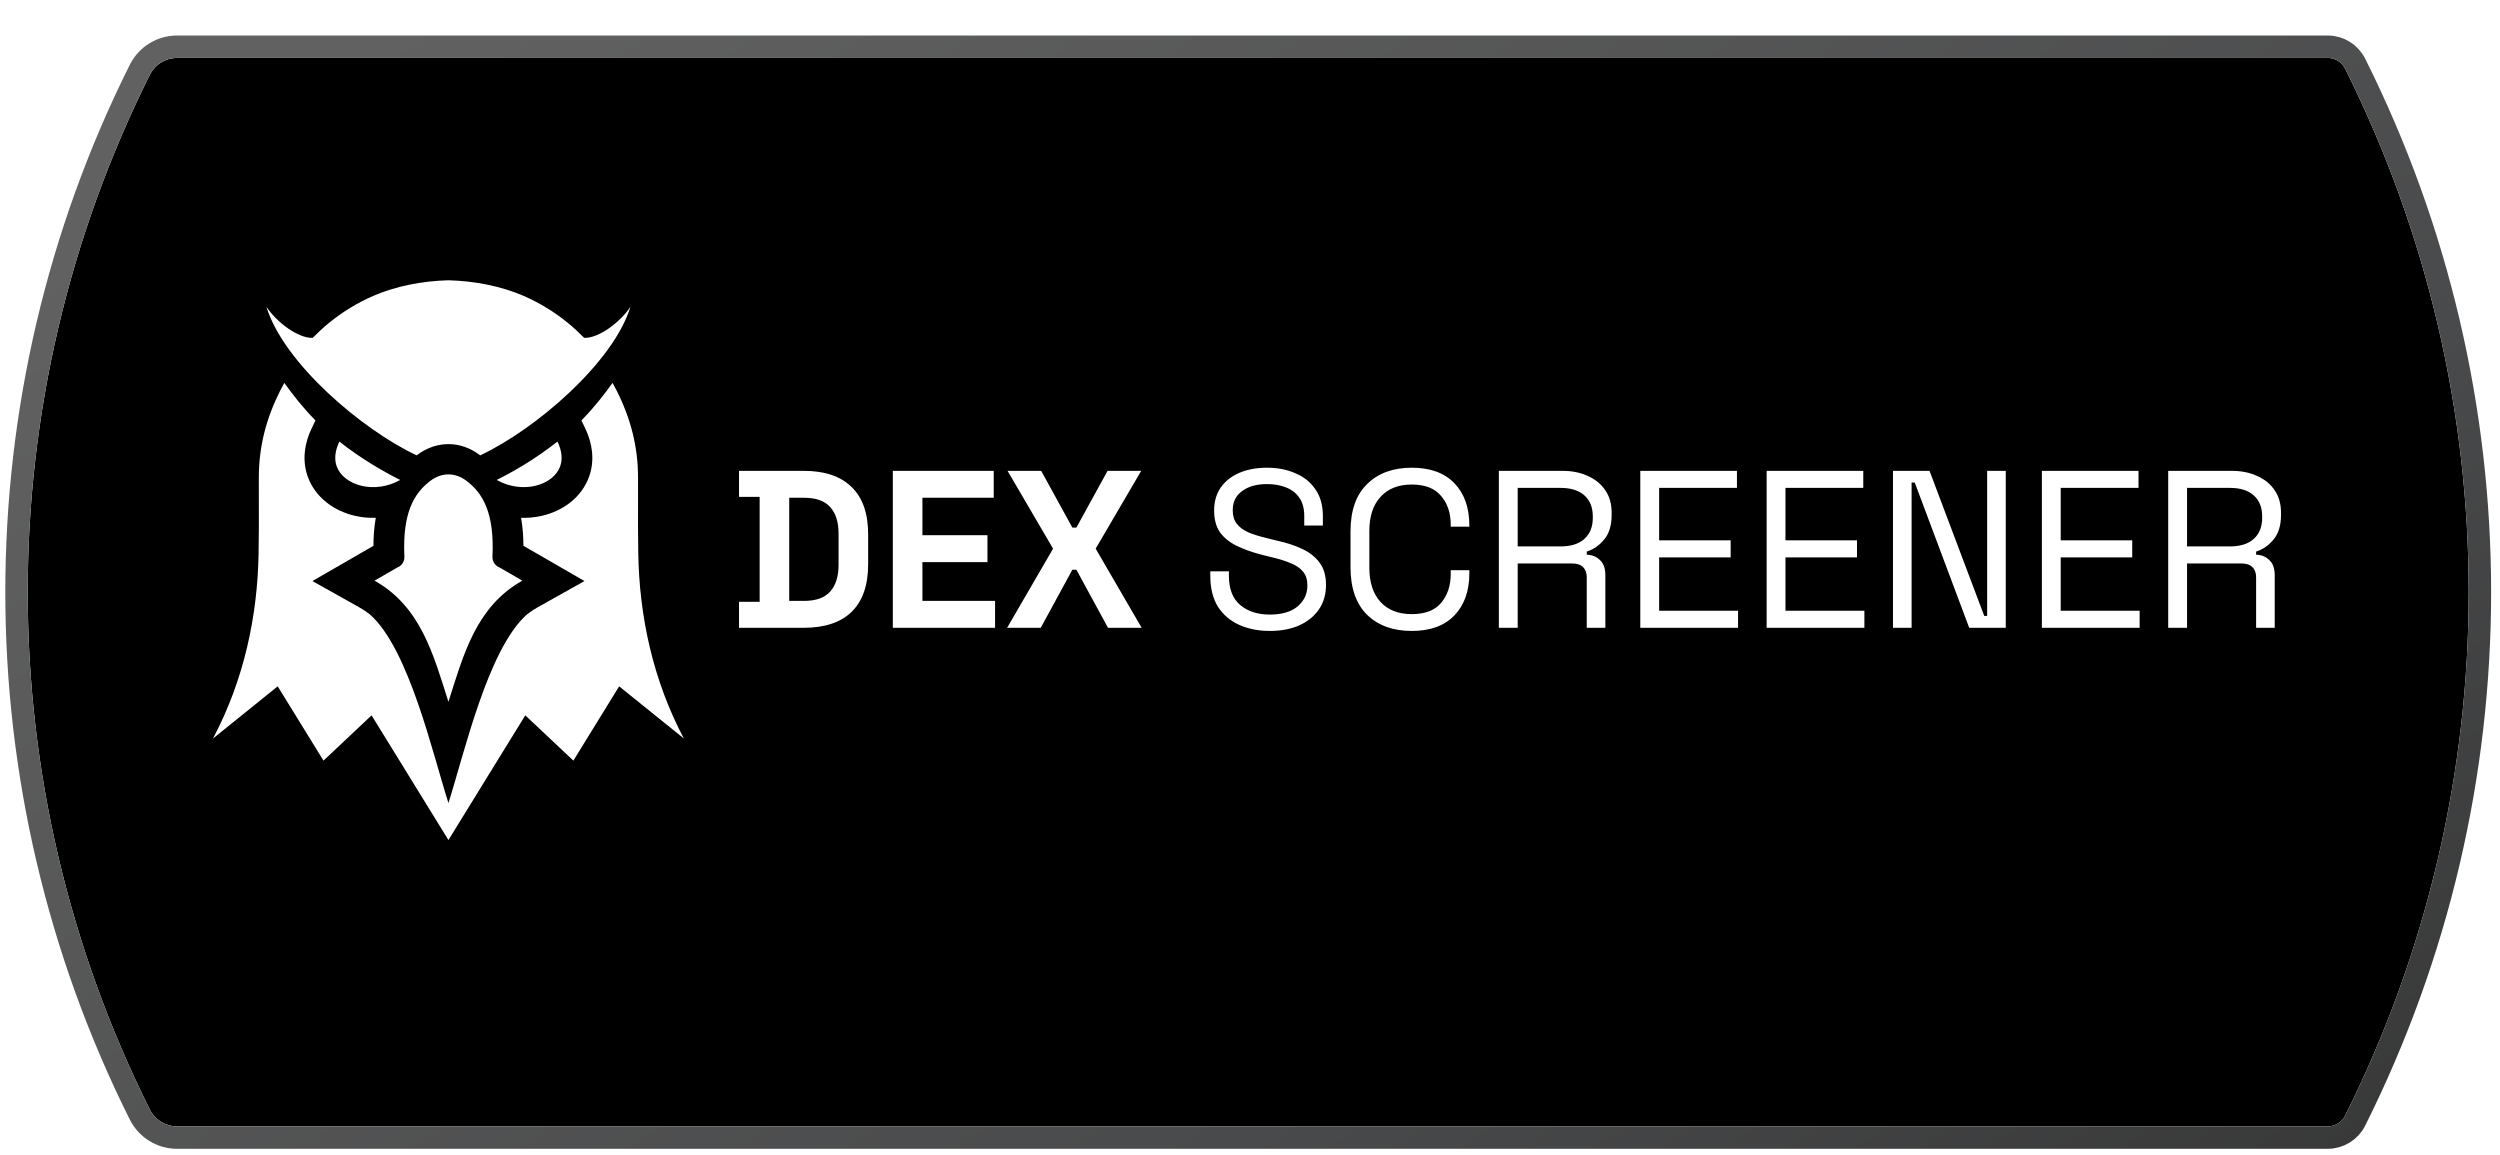 <svg width="223" height="103" viewBox="0 0 223 103" fill="none" xmlns="http://www.w3.org/2000/svg">
<g filter="url(#filter0_d_2001_4667)">
<path d="M13.369 3.501C13.829 2.581 14.77 2 15.798 2H207.629C208.288 2 208.891 2.372 209.185 2.962V2.962C223.882 32.355 223.882 66.952 209.185 96.345V96.345C208.891 96.934 208.288 97.307 207.629 97.307H15.798C14.77 97.307 13.829 96.726 13.369 95.806V95.806C-1.158 66.752 -1.158 32.555 13.369 3.501V3.501Z" fill="black"/>
<path d="M207.629 1H15.798C14.391 1 13.104 1.795 12.475 3.054C-2.193 32.389 -2.193 66.918 12.475 96.253C13.104 97.512 14.391 98.307 15.798 98.307H207.629C208.667 98.307 209.616 97.721 210.08 96.792C224.917 67.118 224.917 32.189 210.08 2.515C209.616 1.586 208.667 1 207.629 1Z" stroke="url(#paint0_linear_2001_4667)" stroke-width="2"/>
</g>
<g clip-path="url(#clip0_2001_4667)">
<path fill-rule="evenodd" clip-rule="evenodd" d="M44.303 42.811C45.833 42.048 47.779 40.926 49.727 39.388C50.138 40.241 50.183 40.985 49.971 41.586C49.821 42.01 49.539 42.379 49.167 42.672C48.764 42.989 48.262 43.219 47.706 43.344C46.652 43.581 45.421 43.443 44.303 42.811ZM44.568 50.625L46.593 51.795C42.459 54.112 41.335 58.414 40 62.605C38.665 58.414 37.541 54.112 33.407 51.795L35.432 50.625C35.628 50.551 35.795 50.417 35.91 50.242C36.025 50.067 36.082 49.86 36.072 49.651C35.886 45.727 36.946 43.991 38.376 42.901C38.888 42.511 39.448 42.315 40 42.315C40.552 42.315 41.112 42.511 41.625 42.901C43.054 43.991 44.114 45.727 43.928 49.651C43.918 49.86 43.975 50.067 44.09 50.242C44.205 50.417 44.372 50.551 44.568 50.625ZM40 25C42.34 25.063 44.687 25.517 46.723 26.401C48.133 27.014 49.448 27.823 50.64 28.791C51.178 29.228 51.621 29.651 52.109 30.137C53.425 30.182 55.348 28.72 56.241 27.352C54.705 32.39 47.691 38.34 42.836 40.617C42.834 40.616 42.833 40.614 42.831 40.614C41.96 39.948 40.98 39.615 40 39.615C39.02 39.615 38.04 39.948 37.169 40.614C37.167 40.614 37.166 40.616 37.164 40.617C32.309 38.34 25.296 32.39 23.759 27.352C24.652 28.72 26.575 30.182 27.891 30.137C28.38 29.651 28.823 29.228 29.36 28.791C30.552 27.823 31.867 27.014 33.277 26.401C35.314 25.517 37.66 25.063 40 25ZM35.697 42.811C34.168 42.048 32.221 40.926 30.273 39.388C29.862 40.241 29.817 40.985 30.029 41.586C30.179 42.01 30.462 42.379 30.833 42.672C31.236 42.989 31.738 43.219 32.294 43.344C33.348 43.581 34.579 43.443 35.697 42.811Z" fill="white"/>
<path fill-rule="evenodd" clip-rule="evenodd" d="M51.861 37.502C52.934 36.42 53.879 35.221 54.639 34.152L55.025 34.879C56.268 37.365 56.913 39.841 56.913 42.628L56.911 47.05L56.934 49.342C57.024 54.97 58.242 60.664 61 65.874L55.229 61.221L51.145 67.847L46.855 63.809L40 74.933L33.145 63.809L28.855 67.847L24.771 61.221L19 65.874C21.758 60.664 22.976 54.97 23.066 49.342L23.09 47.05L23.087 42.628C23.087 39.841 23.732 37.365 24.975 34.879L25.361 34.153C26.121 35.222 27.066 36.42 28.139 37.502L27.804 38.198C27.153 39.55 26.938 41.061 27.445 42.498C27.771 43.424 28.368 44.218 29.137 44.824C29.884 45.412 30.767 45.809 31.692 46.017C32.295 46.153 32.909 46.209 33.519 46.19C33.377 46.996 33.315 47.833 33.311 48.686L27.867 51.83L32.068 54.185C32.403 54.373 32.723 54.589 33.023 54.83C36.487 57.94 38.569 67.139 40 71.632C41.431 67.139 43.514 57.94 46.977 54.83C47.277 54.589 47.597 54.373 47.933 54.185L52.134 51.83L46.69 48.686C46.686 47.833 46.623 46.996 46.481 46.19C47.091 46.209 47.705 46.153 48.308 46.017C49.233 45.809 50.117 45.412 50.863 44.824C51.632 44.218 52.229 43.424 52.556 42.498C53.063 41.061 52.847 39.55 52.196 38.198L51.861 37.502L51.861 37.502Z" fill="white"/>
</g>
<path d="M65.92 56V53.68H67.76V44.32H65.92V42H71.68C73.56 42 74.987 42.48 75.96 43.44C76.947 44.387 77.44 45.8 77.44 47.68V50.32C77.44 52.2 76.947 53.62 75.96 54.58C74.987 55.527 73.56 56 71.68 56H65.92ZM70.4 53.6H71.72C72.787 53.6 73.567 53.32 74.06 52.76C74.553 52.2 74.8 51.413 74.8 50.4V47.6C74.8 46.573 74.553 45.787 74.06 45.24C73.567 44.68 72.787 44.4 71.72 44.4H70.4V53.6ZM79.64 56V42H88.64V44.4H82.28V47.74H88.08V50.14H82.28V53.6H88.76V56H79.64ZM89.835 56L93.934 48.94L89.874 42H92.874L95.654 47.06H96.014L98.794 42H101.795L97.734 48.94L101.835 56H98.835L96.014 50.82H95.654L92.835 56H89.835Z" fill="white"/>
<path d="M113.26 56.28C112.247 56.28 111.34 56.1 110.54 55.74C109.74 55.38 109.107 54.84 108.64 54.12C108.187 53.387 107.96 52.473 107.96 51.38V50.96H109.62V51.38C109.62 52.54 109.96 53.407 110.64 53.98C111.32 54.54 112.193 54.82 113.26 54.82C114.353 54.82 115.187 54.573 115.76 54.08C116.333 53.587 116.62 52.967 116.62 52.22C116.62 51.7 116.487 51.287 116.22 50.98C115.967 50.673 115.607 50.427 115.14 50.24C114.673 50.04 114.127 49.867 113.5 49.72L112.46 49.46C111.647 49.247 110.927 48.987 110.3 48.68C109.673 48.373 109.18 47.973 108.82 47.48C108.473 46.973 108.3 46.327 108.3 45.54C108.3 44.753 108.493 44.073 108.88 43.5C109.28 42.927 109.833 42.487 110.54 42.18C111.26 41.873 112.087 41.72 113.02 41.72C113.967 41.72 114.813 41.887 115.56 42.22C116.32 42.54 116.913 43.02 117.34 43.66C117.78 44.287 118 45.08 118 46.04V46.88H116.34V46.04C116.34 45.36 116.193 44.813 115.9 44.4C115.62 43.987 115.227 43.68 114.72 43.48C114.227 43.28 113.66 43.18 113.02 43.18C112.1 43.18 111.36 43.387 110.8 43.8C110.24 44.2 109.96 44.773 109.96 45.52C109.96 46.013 110.08 46.413 110.32 46.72C110.56 47.027 110.9 47.28 111.34 47.48C111.78 47.667 112.307 47.833 112.92 47.98L113.96 48.24C114.773 48.413 115.5 48.653 116.14 48.96C116.793 49.253 117.313 49.66 117.7 50.18C118.087 50.687 118.28 51.353 118.28 52.18C118.28 53.007 118.073 53.727 117.66 54.34C117.247 54.953 116.66 55.433 115.9 55.78C115.153 56.113 114.273 56.28 113.26 56.28ZM125.926 56.28C124.259 56.28 122.932 55.8 121.946 54.84C120.959 53.867 120.466 52.453 120.466 50.6V47.4C120.466 45.547 120.959 44.14 121.946 43.18C122.932 42.207 124.259 41.72 125.926 41.72C127.579 41.72 128.846 42.18 129.726 43.1C130.619 44.02 131.066 45.28 131.066 46.88V46.98H129.406V46.82C129.406 45.767 129.119 44.907 128.546 44.24C127.986 43.56 127.112 43.22 125.926 43.22C124.739 43.22 123.812 43.587 123.146 44.32C122.479 45.04 122.146 46.053 122.146 47.36V50.64C122.146 51.947 122.479 52.967 123.146 53.7C123.812 54.42 124.739 54.78 125.926 54.78C127.112 54.78 127.986 54.447 128.546 53.78C129.119 53.1 129.406 52.233 129.406 51.18V50.86H131.066V51.12C131.066 52.72 130.619 53.98 129.726 54.9C128.846 55.82 127.579 56.28 125.926 56.28ZM133.698 56V42H139.358C140.224 42 140.984 42.153 141.638 42.46C142.304 42.753 142.824 43.18 143.198 43.74C143.571 44.287 143.758 44.947 143.758 45.72V45.94C143.758 46.86 143.538 47.587 143.098 48.12C142.658 48.653 142.138 49.013 141.538 49.2V49.48C142.018 49.493 142.411 49.653 142.718 49.96C143.038 50.253 143.198 50.7 143.198 51.3V56H141.538V51.5C141.538 51.1 141.424 50.793 141.198 50.58C140.984 50.367 140.658 50.26 140.218 50.26H135.378V56H133.698ZM135.378 48.74H139.198C140.118 48.74 140.824 48.52 141.318 48.08C141.824 47.627 142.078 47 142.078 46.2V46.06C142.078 45.26 141.831 44.64 141.338 44.2C140.844 43.747 140.131 43.52 139.198 43.52H135.378V48.74ZM146.315 56V42H154.935V43.52H147.995V48.2H154.375V49.72H147.995V54.48H155.035V56H146.315ZM157.584 56V42H166.204V43.52H159.264V48.2H165.644V49.72H159.264V54.48H166.304V56H157.584ZM168.854 56V42H172.114L176.994 54.94H177.254V42H178.914V56H175.654L170.794 43.04H170.514V56H168.854ZM182.135 56V42H190.755V43.52H183.815V48.2H190.195V49.72H183.815V54.48H190.855V56H182.135ZM193.405 56V42H199.065C199.931 42 200.691 42.153 201.345 42.46C202.011 42.753 202.531 43.18 202.905 43.74C203.278 44.287 203.465 44.947 203.465 45.72V45.94C203.465 46.86 203.245 47.587 202.805 48.12C202.365 48.653 201.845 49.013 201.245 49.2V49.48C201.725 49.493 202.118 49.653 202.425 49.96C202.745 50.253 202.905 50.7 202.905 51.3V56H201.245V51.5C201.245 51.1 201.131 50.793 200.905 50.58C200.691 50.367 200.365 50.26 199.925 50.26H195.085V56H193.405ZM195.085 48.74H198.905C199.825 48.74 200.531 48.52 201.025 48.08C201.531 47.627 201.785 47 201.785 46.2V46.06C201.785 45.26 201.538 44.64 201.045 44.2C200.551 43.747 199.838 43.52 198.905 43.52H195.085V48.74Z" fill="white"/>
<defs>
<filter id="filter0_d_2001_4667" x="0.474" y="0" width="221.734" height="102.473" filterUnits="userSpaceOnUse" color-interpolation-filters="sRGB">
<feFlood flood-opacity="0" result="BackgroundImageFix"/>
<feColorMatrix in="SourceAlpha" type="matrix" values="0 0 0 0 0 0 0 0 0 0 0 0 0 0 0 0 0 0 127 0" result="hardAlpha"/>
<feOffset dy="3.167"/>
<feComposite in2="hardAlpha" operator="out"/>
<feColorMatrix type="matrix" values="0 0 0 0 0 0 0 0 0 0 0 0 0 0 0 0 0 0 1 0"/>
<feBlend mode="normal" in2="BackgroundImageFix" result="effect1_dropShadow_2001_4667"/>
<feBlend mode="normal" in="SourceGraphic" in2="effect1_dropShadow_2001_4667" result="shape"/>
</filter>
<linearGradient id="paint0_linear_2001_4667" x1="30.401" y1="2" x2="184.957" y2="232.503" gradientUnits="userSpaceOnUse">
<stop stop-color="#616161"/>
<stop offset="0.45" stop-color="#494A4B"/>
<stop offset="0.816" stop-color="#2B2B2B"/>
</linearGradient>
<clipPath id="clip0_2001_4667">
<rect width="42" height="50" fill="white" transform="translate(19 25)"/>
</clipPath>
</defs>
</svg>
